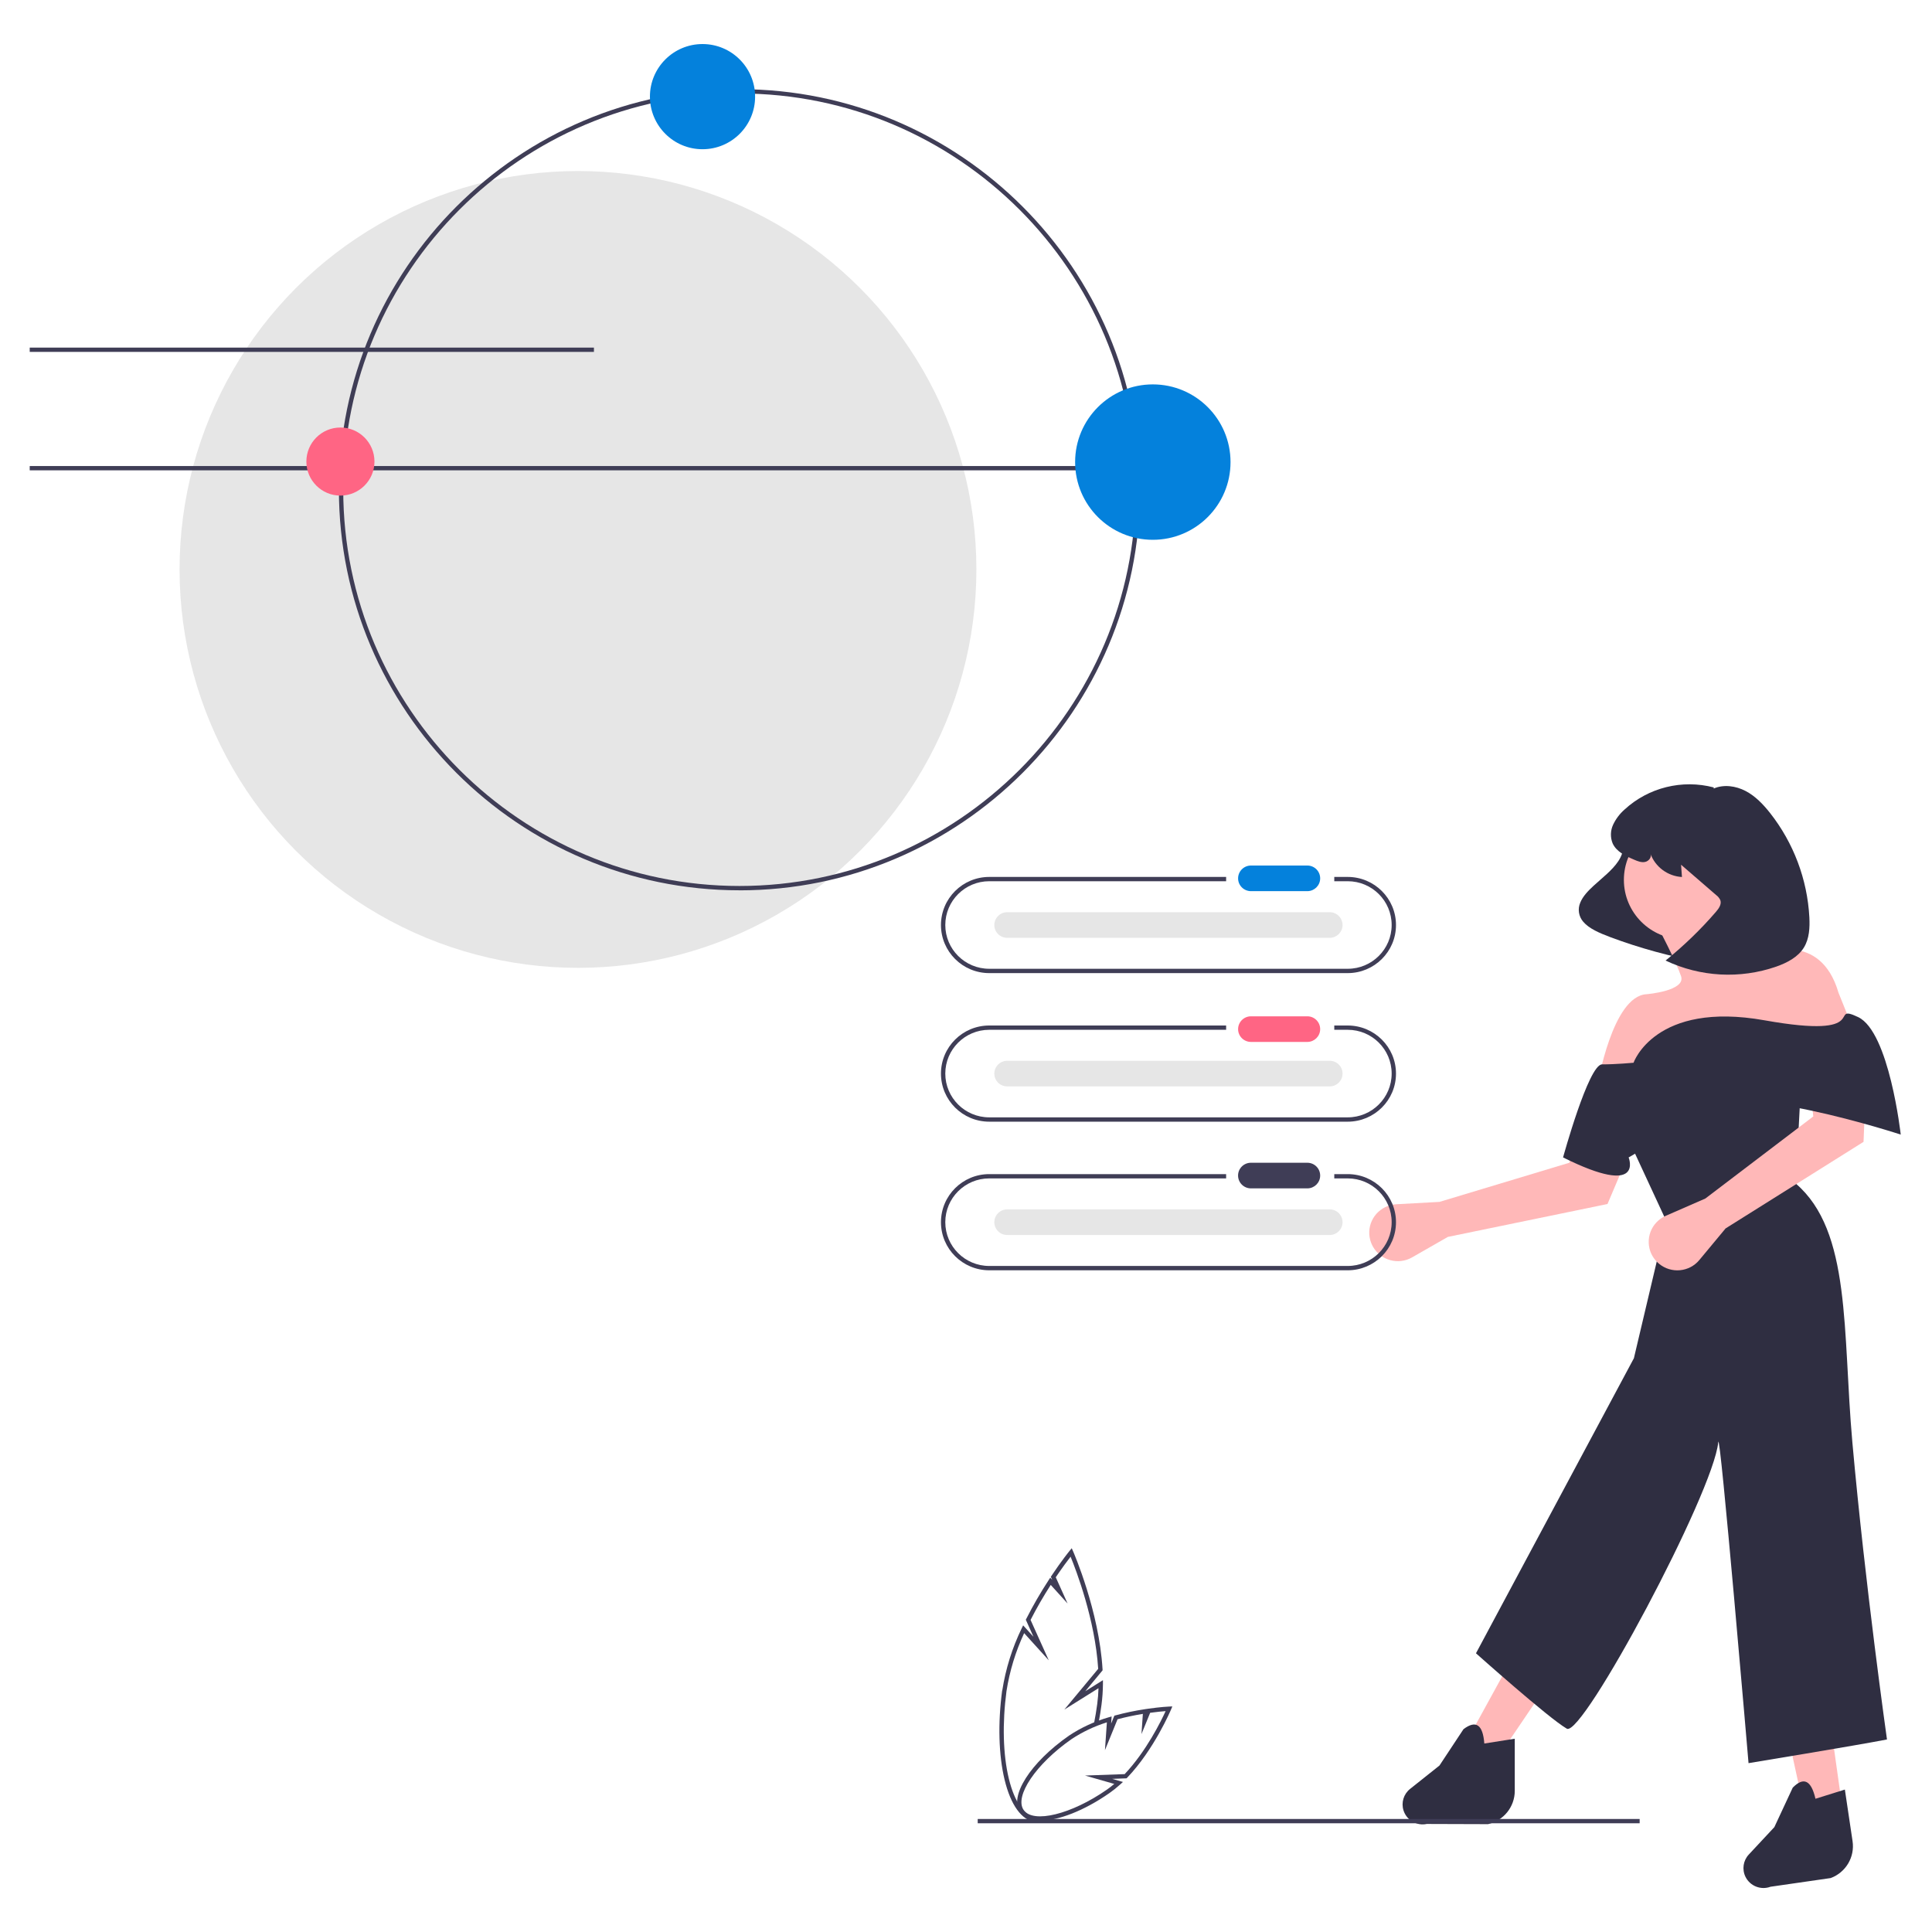 <?xml version="1.0" encoding="UTF-8"?>
<svg id="Layer_1" data-name="Layer 1" xmlns="http://www.w3.org/2000/svg" width="500" height="500" viewBox="0 0 500 500">
  <defs>
    <style>
      .cls-1 {
        fill: #3f3d56;
      }

      .cls-1, .cls-2, .cls-3, .cls-4, .cls-5, .cls-6 {
        stroke-width: 0px;
      }

      .cls-2 {
        fill: #ffb8b8;
      }

      .cls-3 {
        fill: #2f2e41;
      }

      .cls-4 {
        fill: #e6e6e6;
      }

      .cls-5 {
        fill: #0481dc;
      }

      .cls-6 {
        fill: #ff6584;
      }
    </style>
  </defs>
  <circle class="cls-4" cx="149.58" cy="147.37" r="103.11"/>
  <rect class="cls-1" x="7.69" y="89.96" width="146.02" height="1.11"/>
  <rect class="cls-1" x="7.69" y="120.61" width="286.79" height="1.11"/>
  <path class="cls-1" d="M191.38,230.41c-57.16,0-103.67-46.51-103.67-103.67S134.21,23.08,191.38,23.08s103.67,46.51,103.67,103.67-46.51,103.67-103.67,103.67ZM191.38,24.19c-56.55,0-102.55,46.01-102.55,102.55s46.01,102.55,102.55,102.55,102.55-46.01,102.55-102.55S247.92,24.19,191.38,24.19h0Z"/>
  <circle class="cls-5" cx="181.81" cy="25.01" r="13.61"/>
  <circle class="cls-6" cx="88.1" cy="119.45" r="8.81"/>
  <circle class="cls-5" cx="298.35" cy="119.59" r="20.11"/>
  <path class="cls-2" d="M374.67,320.13l-9.22,5.28c-3.54,2.03-8.07.81-10.1-2.72-.21-.36-.38-.73-.53-1.12h0c-1.42-3.82.54-8.05,4.38-9.46.69-.25,1.42-.41,2.16-.45l11.17-.61,33.64-10.14,5.42-20.22,14.18,7.93-9.75,22.98-41.35,8.52Z"/>
  <path class="cls-3" d="M418.64,215.19c2.13,2.41,1.75,5.3.19,7.66s-4.14,4.31-6.4,6.38c-1.45,1.33-2.8,2.75-3.45,4.35-.73,1.67-.43,3.62.78,4.99,1.48,1.75,4.24,2.93,6.93,3.94,7.7,2.88,15.65,5.05,23.74,6.51-6.82-7.93-10.23-16.87-9.73-25.47.1-1.81.37-3.63-.26-5.44-.88-2.2-2.77-3.85-5.09-4.43-2.71-.77-6.28,0-6.7,1.76"/>
  <polygon class="cls-2" points="477.06 469.75 467.31 470.18 448.05 381.61 464.76 382.32 477.06 469.75"/>
  <polygon class="cls-2" points="379.49 450.75 387.55 454.97 437.97 380.49 421.91 373.45 379.49 450.75"/>
  <ellipse class="cls-2" cx="435.69" cy="227.71" rx="15.43" ry="15.37"/>
  <path class="cls-2" d="M443.55,235.76s5.52,11.4,13.15,10.98c0,0,14.42-5.91,19.09,10.14l5.09,12.67-67.46,11.4s3.82-23.23,12.73-23.65c0,0,10.18-.84,8.91-4.65s-5.94-12.67-5.94-12.67l14.42-4.22Z"/>
  <path class="cls-3" d="M421.06,294.05l10.18,21.96-8.39,35.5-40.87,76.36s18.82,16.81,23.51,19.51c4.07,2.34,37.95-61.06,39.19-74.13.41-4.31,7.84,83.05,7.84,83.05,0,0,28.01-4.6,35.83-6.13,0,0-5.63-39.73-8.96-76.91-2.56-28.66-.23-54.63-14.64-66.95l1.27-24.5-33.94-1.27-11.03,13.52Z"/>
  <path class="cls-3" d="M473.78,486.04l-15.58,2.25c-2.5.93-5.3-.19-6.47-2.57h0c-.94-1.92-.6-4.21.86-5.77l6.61-7.09,4.76-10.22c2.85-2.89,4.79-1.87,5.88,2.88l7.61-2.38,1.99,13.35c.62,4.12-1.75,8.1-5.66,9.55Z"/>
  <path class="cls-3" d="M384.99,472.08l-15.74-.05c-2.61.55-5.22-.96-6.02-3.49h0c-.65-2.03.03-4.25,1.71-5.58l7.59-6.04,6.22-9.41c3.24-2.45,5.02-1.15,5.39,3.71l7.88-1.24v13.5c0,4.16-2.93,7.76-7.01,8.62Z"/>
  <path class="cls-3" d="M443.49,204.08c2.62-1.14,5.74-.69,8.27.63s4.55,3.45,6.32,5.68c6.09,7.74,9.65,17.17,10.18,26.99.14,2.69,0,5.52-1.4,7.82-1.54,2.52-4.37,3.97-7.17,4.96-9.38,3.25-19.67,2.69-28.64-1.57,4.71-3.81,9.08-8.02,13.03-12.6.74-.86,1.52-1.96,1.14-3.03-.24-.52-.61-.97-1.07-1.31l-9.09-7.86.23,3.18c-3.69-.21-6.9-2.6-8.17-6.06.44.88-.4,1.96-1.37,2.16s-1.95-.2-2.85-.59c-2.2-.94-4.59-2.06-5.56-4.24-.62-1.55-.57-3.29.13-4.8.71-1.5,1.71-2.83,2.96-3.93,6.21-5.71,14.92-7.86,23.1-5.72"/>
  <path class="cls-2" d="M446.57,317.93l-6.78,8.16c-2.6,3.14-7.27,3.58-10.42.98-.32-.26-.62-.55-.89-.86h0c-2.67-3.08-2.33-7.73.76-10.39.56-.48,1.19-.88,1.86-1.17l10.24-4.47,27.93-21.24-2.04-20.83,16.08,2.47-1.03,24.93-35.72,22.42Z"/>
  <path class="cls-3" d="M404.52,299.54s6.61-24.09,10.09-24.08,8.15-.42,8.15-.42c0,0,5.52-16.05,33.94-10.98,28.42,5.07,16.12-4.65,24.18-.84,8.06,3.8,11.03,30.41,11.03,30.41,0,0-43.7-14.36-53.03-6.34-5.36,4.67-11.19,8.77-17.39,12.25,0,0,4.24,10.56-16.97,0Z"/>
  <rect class="cls-1" x="253.03" y="470.75" width="171.31" height="1.11"/>
  <path class="cls-1" d="M256.02,226.95h61.3v1.11h-61.3c-6.28,0-11.38,5.07-11.38,11.33,0,6.26,5.09,11.33,11.38,11.33h92.76c6.28,0,11.38-5.07,11.38-11.33,0-6.26-5.09-11.33-11.38-11.33h-3.47v-1.11h3.47c6.9,0,12.5,5.57,12.5,12.45,0,6.87-5.6,12.44-12.5,12.44h-92.76c-6.9,0-12.5-5.57-12.5-12.45,0-6.87,5.6-12.44,12.5-12.44Z"/>
  <path class="cls-1" d="M256.02,265.4h61.3v1.11h-61.3c-6.28,0-11.38,5.07-11.38,11.33,0,6.26,5.09,11.33,11.38,11.33h92.76c6.28,0,11.38-5.07,11.38-11.33,0-6.26-5.09-11.33-11.38-11.33h-3.47v-1.11h3.47c6.9,0,12.5,5.57,12.5,12.45,0,6.87-5.6,12.44-12.5,12.44h-92.76c-6.9,0-12.5-5.57-12.5-12.45,0-6.87,5.6-12.44,12.5-12.44Z"/>
  <path class="cls-1" d="M256.02,303.86h61.3v1.11h-61.3c-6.28,0-11.38,5.07-11.38,11.33,0,6.26,5.09,11.33,11.38,11.33h92.76c6.28,0,11.38-5.07,11.38-11.33,0-6.26-5.09-11.33-11.38-11.33h-3.47v-1.11h3.47c6.9,0,12.5,5.57,12.5,12.45,0,6.87-5.6,12.44-12.5,12.44h-92.76c-6.9,0-12.5-5.57-12.5-12.45,0-6.87,5.6-12.44,12.5-12.44Z"/>
  <path id="be0e5baf-e5ec-4f16-9492-7d4921bb2c9b-1406" class="cls-5" d="M338.39,224c1.84.03,3.3,1.54,3.27,3.37-.03,1.79-1.48,3.23-3.27,3.26h-14.6c-1.84.02-3.35-1.44-3.37-3.27-.02-1.82,1.43-3.32,3.26-3.36.04,0,.07,0,.11,0h14.6Z"/>
  <path id="f5faaf73-4e1d-4e3d-a937-9f255bff3911-1407" class="cls-6" d="M338.39,263.02c1.84.03,3.3,1.54,3.27,3.37-.03,1.79-1.48,3.23-3.27,3.26h-14.6c-1.84.02-3.35-1.44-3.37-3.27-.02-1.82,1.43-3.32,3.26-3.36.04,0,.07,0,.11,0h14.6Z"/>
  <path id="bdcbecaa-58f8-42a6-983f-c76dd899917c-1408" class="cls-1" d="M338.39,300.92c1.84.03,3.3,1.54,3.27,3.37-.03,1.79-1.48,3.23-3.27,3.26h-14.6c-1.84.03-3.35-1.44-3.38-3.27-.03-1.82,1.43-3.33,3.27-3.36.04,0,.07,0,.11,0h14.6Z"/>
  <path id="bbcd49d7-9efc-41e7-bbf8-c6009cf796dd-1409" class="cls-4" d="M344.18,236.08c1.84.03,3.3,1.54,3.27,3.37-.03,1.79-1.48,3.23-3.27,3.26h-83.46c-1.84.03-3.36-1.42-3.39-3.25-.03-1.83,1.43-3.34,3.27-3.38,0,0,.01,0,.02,0,.04,0,.07,0,.11,0h83.46Z"/>
  <path id="b24c44c6-9087-448d-956a-9230903e4c37-1410" class="cls-4" d="M344.18,274.53c1.84.03,3.3,1.54,3.27,3.37-.03,1.79-1.48,3.23-3.27,3.26h-83.46c-1.84.03-3.36-1.42-3.39-3.25-.03-1.83,1.43-3.34,3.27-3.38,0,0,.01,0,.02,0,.04,0,.07,0,.11,0h83.46Z"/>
  <path id="f49c9183-be6f-4e21-8191-a3b3cb38d75e-1411" class="cls-4" d="M344.18,312.99c1.84.03,3.3,1.54,3.27,3.37-.03,1.79-1.48,3.23-3.27,3.26h-83.46c-1.84.03-3.35-1.43-3.39-3.26-.03-1.83,1.43-3.34,3.27-3.37,0,0,0,0,0,0,.04,0,.07,0,.11,0h83.46Z"/>
  <path class="cls-1" d="M259.39,437.48c.87-5.59,2.57-11.01,5.04-16.1l.36-.74,2.67,2.95-1.98-4.4.13-.26c1.75-3.45,3.69-6.79,5.8-10.03l.39-.6.52.58-.37-.81.18-.27c2.62-3.92,4.64-6.4,4.66-6.42l.57-.7.37.83c.07.15,6.73,15.43,7.61,30.54v.24s-4.47,5.4-4.47,5.4l4.57-2.86v1.04c-.02,1.77-.14,3.55-.37,5.31-.2,1.51-.44,2.99-.71,4.43-.43.01-.85.14-1.22.38.32-1.61.59-3.27.82-4.97.18-1.36.29-2.74.33-4.11l-8.84,5.53,8.76-10.54c-.8-12.77-5.75-25.63-7.14-29.03-.75.96-2.15,2.83-3.84,5.33l3.06,6.79-4.36-4.81c-1.89,2.93-3.63,5.95-5.22,9.06l4.71,10.45-6.37-7.03c-2.22,4.76-3.76,9.81-4.57,15-1.11,8.38-.9,16.44.61,22.68,1.45,5.98,4,9.65,6.99,10.08.62.08,1.24.05,1.85-.11.48.34,1.06.52,1.66.5h.16c-.93.51-1.97.79-3.04.81-.26,0-.53-.02-.79-.06-3.53-.5-6.34-4.39-7.93-10.95-1.54-6.38-1.77-14.59-.63-23.13Z"/>
  <path class="cls-1" d="M269.25,471.18c4.61,0,11.26-2.53,17.85-7.12.97-.68,1.9-1.42,2.78-2.22l.74-.67-2.79-.8,3.72-.14.16-.16c6.97-7.27,11.31-17.53,11.35-17.64l.34-.81-.88.04c-.09,0-2.18.1-5.33.55l-.2.03h0s-.69.1-.69.1c-2.57.39-5.12.92-7.63,1.6l-.27.07-.84,2.05.13-1.84-.77.22c-3.64,1.05-7.1,2.64-10.26,4.74-10.03,6.99-15.58,15.73-12.64,19.9,1,1.43,2.85,2.11,5.24,2.11ZM288.37,461.68c-.61.52-1.25,1.01-1.9,1.47-9.19,6.4-19.05,8.83-21.54,5.29-2.49-3.54,3.17-11.94,12.36-18.34,2.83-1.88,5.92-3.34,9.17-4.36l-.5,7.2,3.26-8c2.15-.57,4.35-1.03,6.55-1.39l-.36,5.23,2.25-5.51c1.74-.24,3.14-.37,4-.43-1.16,2.54-5.01,10.4-10.6,16.3l-10.26.37,7.58,2.17Z"/>
</svg>